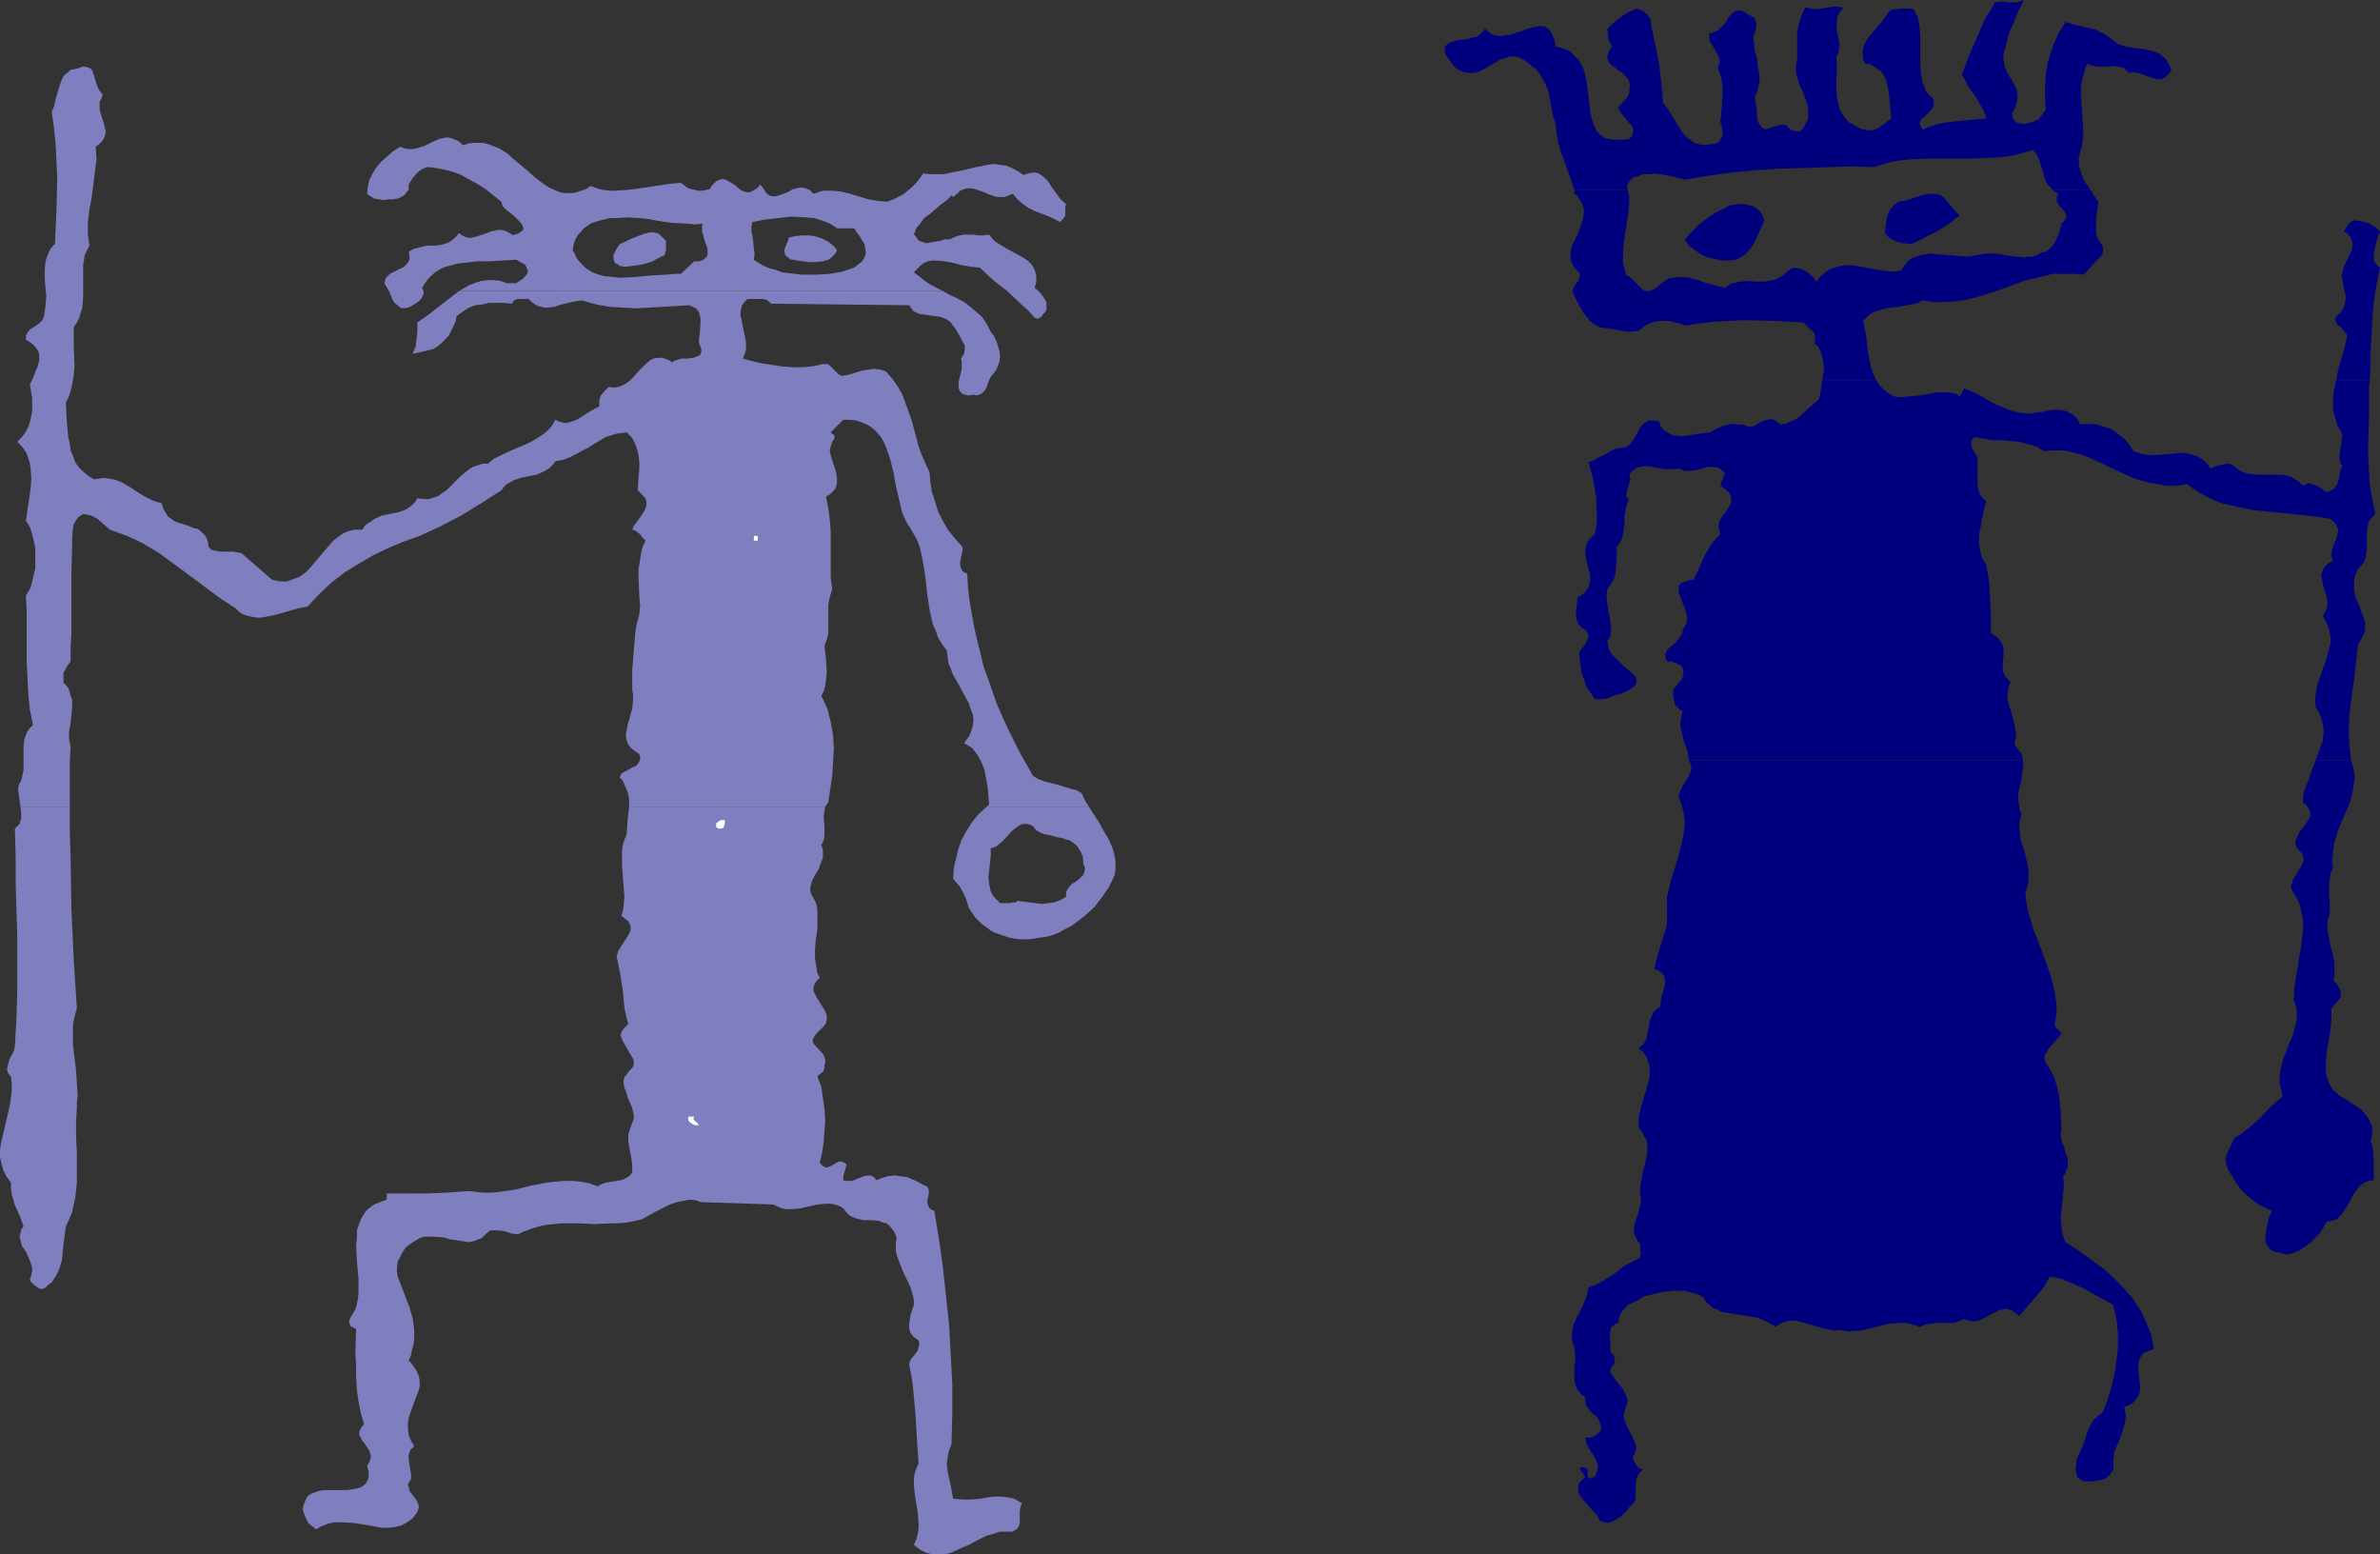 <?xml version="1.0" encoding="UTF-8" standalone="no"?>
<svg
   version="1.0"
   width="129.724mm"
   height="84.708mm"
   id="svg22"
   sodipodi:docname="Hunters 2.wmf"
   xmlns:inkscape="http://www.inkscape.org/namespaces/inkscape"
   xmlns:sodipodi="http://sodipodi.sourceforge.net/DTD/sodipodi-0.dtd"
   xmlns="http://www.w3.org/2000/svg"
   xmlns:svg="http://www.w3.org/2000/svg">
  <rect width="100%" height="100%" fill="#333333" stroke="none"/>
  <sodipodi:namedview
     id="namedview22"
     pagecolor="#ffffff"
     bordercolor="#000000"
     borderopacity="0.25"
     inkscape:showpageshadow="2"
     inkscape:pageopacity="0.0"
     inkscape:pagecheckerboard="0"
     inkscape:deskcolor="#d1d1d1"
     inkscape:document-units="mm" />
  <defs
     id="defs1">
    <pattern
       id="WMFhbasepattern"
       patternUnits="userSpaceOnUse"
       width="6"
       height="6"
       x="0"
       y="0" />
  </defs>
  <path
     style="fill:#7f7fbf;fill-opacity:1;fill-rule:evenodd;stroke:none"
     d="m 137.198,49.615 v 1.939 l -0.162,0.323 v 0.485 l -0.323,0.323 -0.485,0.162 -0.97,0.485 -0.808,0.485 -0.97,0.323 -1.131,0.323 -1.131,0.162 -1.131,0.162 -1.131,0.162 -1.293,-0.162 -0.323,-0.323 -0.485,-0.162 -0.323,-0.485 -0.162,-0.646 v -0.646 l 0.323,-0.646 0.323,-0.646 0.323,-0.485 0.323,-0.485 1.131,-0.485 1.293,-0.646 1.293,-0.485 1.293,-0.485 1.293,-0.323 h 0.646 l 0.646,0.162 0.485,0.162 0.485,0.485 0.485,0.485 z"
     id="path1" />
  <path
     style="fill:#7f7fbf;fill-opacity:1;fill-rule:evenodd;stroke:none"
     d="m 172.427,51.555 -0.323,0.646 -0.485,0.485 -0.485,0.485 -0.485,0.323 -0.646,0.162 -0.485,0.162 -1.293,0.162 h -1.454 l -1.293,-0.162 -1.293,-0.162 -0.646,-0.162 h -0.646 l -0.323,-0.323 -0.323,-0.162 -0.485,-0.485 -0.162,-0.646 v -0.485 l 0.485,-1.293 0.323,-0.646 v -0.485 l 1.293,-0.323 1.454,-0.162 h 1.454 l 1.293,0.162 1.454,0.485 1.293,0.646 0.97,0.808 0.485,0.485 z"
     id="path2" />
  <path
     style="fill:#7f7fbf;fill-opacity:1;fill-rule:evenodd;stroke:none"
     d="m 15.837,228.036 v -1.131 l 0.162,-1.131 -0.162,-2.586 -0.162,-2.747 -0.323,-2.586 -0.323,-2.747 v -2.586 -1.293 l 0.162,-1.131 0.323,-1.293 0.323,-1.131 -0.323,-5.01 -0.323,-5.01 -0.485,-10.505 -0.162,-10.505 -0.162,-5.333 v -5.172 H 4.202 l 0.162,1.293 v 1.131 l -0.162,0.485 -0.162,0.646 -0.485,0.485 -0.485,0.485 0.162,5.818 v 5.656 l 0.323,10.828 v 5.495 5.495 l -0.162,5.656 -0.323,5.818 -0.162,0.808 -0.323,0.808 -0.485,0.808 -0.323,0.808 -0.162,0.808 -0.162,0.808 0.162,0.646 0.323,0.485 0.323,0.323 0.162,1.455 v 1.293 l -0.162,1.455 -0.162,1.293 -0.646,2.909 -0.646,2.747 -0.646,2.747 L 0,236.925 v 1.455 l 0.323,1.293 0.323,1.293 0.646,1.293 0.97,1.293 v 1.131 l 0.162,1.293 0.323,1.131 0.323,1.131 0.97,2.101 0.808,2.263 -0.485,0.646 -0.162,0.808 -0.162,0.646 0.162,0.646 0.323,1.293 0.808,1.131 0.646,1.455 0.485,1.293 0.162,0.646 v 0.646 l -0.162,0.808 -0.323,0.808 0.162,0.485 0.323,0.323 0.485,0.485 0.485,0.323 0.485,0.323 0.485,0.162 0.485,-0.162 0.323,-0.162 0.646,-0.646 0.646,-0.485 0.97,-1.455 0.646,-1.455 0.485,-1.616 0.162,-1.778 0.162,-1.616 0.485,-3.555 0.646,-1.455 0.646,-1.455 0.323,-1.616 0.323,-1.455 0.323,-3.071 v -3.071 -3.232 l -0.162,-3.071 v -3.071 z"
     id="path3" />
  <path
     style="fill:#7f7fbf;fill-opacity:1;fill-rule:evenodd;stroke:none"
     d="m 210.565,309.65 -0.808,-0.485 -0.808,-0.485 -0.808,-0.162 -0.808,-0.162 -1.778,-0.162 -1.778,0.162 -1.778,0.323 -1.778,0.162 h -1.939 l -1.939,-0.162 -0.485,-2.747 -0.646,-2.909 -0.162,-1.455 0.162,-1.455 0.323,-1.455 0.485,-1.293 0.162,-6.141 v -6.141 l -0.323,-5.98 -0.323,-6.141 -0.646,-5.98 -0.646,-5.98 -0.808,-5.818 -0.97,-5.818 -0.485,-0.162 -0.485,-0.323 -0.162,-0.323 -0.162,-0.323 -0.162,-0.808 0.162,-0.808 0.162,-0.808 v -0.808 l -0.162,-0.323 -0.162,-0.323 -0.485,-0.162 -0.323,-0.162 -1.131,-0.646 -1.131,-0.485 -1.131,-0.485 -1.293,-0.162 -1.293,-0.162 -1.293,0.162 -1.131,0.323 -1.293,0.485 -0.323,-0.485 -0.485,-0.323 -0.485,-0.162 h -0.323 l -0.97,0.162 -0.808,0.323 -0.808,0.323 -0.808,0.323 h -0.97 -0.323 l -0.485,-0.162 v -0.808 l 0.485,-1.616 0.162,-0.808 -0.323,-0.323 -0.485,-0.162 -0.323,-0.162 h -0.323 l -0.646,0.323 -0.808,0.485 -0.646,0.323 -0.646,0.162 -0.323,-0.162 -0.323,-0.162 -0.323,-0.323 -0.323,-0.323 0.485,-2.101 0.323,-2.101 0.162,-2.263 0.162,-2.263 -0.162,-2.424 -0.323,-2.263 -0.323,-2.263 -0.808,-2.101 0.485,-0.485 0.646,-0.485 0.323,-0.646 v -0.323 -0.323 l 0.162,-0.646 v -0.646 l -0.162,-0.485 -0.323,-0.646 -1.939,-2.101 -0.162,-0.485 v -0.323 l 0.162,-0.323 0.162,-0.323 0.485,-0.646 0.323,-0.323 0.323,-0.323 0.808,-0.808 0.485,-0.646 0.162,-0.808 v -0.646 l -0.162,-0.646 -0.323,-0.646 -0.808,-1.293 -0.808,-1.293 -0.323,-0.646 -0.323,-0.646 v -0.646 l 0.162,-0.646 0.485,-0.808 0.646,-0.646 -0.485,-0.97 -0.162,-0.97 -0.162,-0.97 -0.162,-0.97 v -2.101 l 0.162,-1.939 0.323,-2.101 v -1.939 -1.939 l -0.162,-1.131 -0.323,-0.808 -0.485,-0.808 -0.323,-0.646 -0.162,-0.646 v -0.646 l 0.162,-0.646 0.162,-0.646 0.646,-1.293 0.808,-1.293 0.485,-1.455 0.323,-0.646 v -0.97 -0.808 l -0.323,-0.97 0.485,-0.97 0.162,-0.97 v -1.939 l -0.162,-2.101 0.162,-0.97 0.162,-0.97 h -40.4 l -0.323,2.909 -0.162,2.747 -0.485,1.131 -0.323,1.131 -0.162,1.131 v 1.131 2.101 l 0.323,4.202 0.162,1.939 -0.162,2.101 -0.162,0.97 -0.323,0.97 0.808,0.646 0.646,0.485 0.323,0.646 0.162,0.485 v 0.485 l -0.162,0.646 -0.646,1.131 -0.646,0.97 -0.808,1.293 -0.323,0.485 -0.162,0.646 -0.162,0.646 0.162,0.485 0.323,1.616 0.323,1.616 0.485,3.232 0.323,3.394 0.323,1.616 0.485,1.778 -0.646,0.646 -0.485,0.485 -0.323,0.646 -0.162,0.485 0.162,0.485 0.162,0.485 0.646,1.131 0.646,1.131 0.646,1.131 0.323,0.485 0.162,0.646 v 0.646 l -0.323,0.646 -0.646,0.646 -0.485,0.646 -0.485,0.646 -0.162,0.646 v 0.646 l 0.162,0.808 0.485,1.293 0.162,0.646 0.323,0.808 0.646,1.455 0.162,0.808 0.162,0.646 v 0.808 l -0.323,0.808 -0.485,1.293 -0.323,1.131 v 1.293 l 0.162,1.131 0.485,2.586 0.162,1.293 v 1.293 l -0.162,0.485 -0.485,0.485 -0.808,0.485 -0.808,0.323 -0.97,0.162 -2.101,0.323 -0.97,0.323 -0.808,0.485 -1.778,-0.646 -1.616,-0.323 -1.778,-0.162 h -1.778 l -1.778,0.162 -1.616,0.162 -3.394,0.646 -3.232,0.808 -3.232,0.485 -1.616,0.162 h -1.616 l -1.616,-0.162 -1.616,-0.162 -2.262,0.162 -2.101,0.162 -4.04,0.162 H 84.032 79.669 v 0 1.293 l -0.97,0.323 -0.808,0.323 -0.808,0.323 -0.646,0.485 -0.646,0.485 -0.485,0.485 -0.808,1.293 -0.485,1.131 -0.485,1.455 v 1.616 l -0.162,1.455 0.162,3.394 0.323,3.394 v 1.455 1.616 l -0.162,1.455 -0.323,1.455 -0.162,0.485 -0.808,1.293 -0.323,0.646 -0.162,0.485 0.162,0.646 0.162,0.323 0.162,0.162 0.485,0.162 0.485,0.323 -0.162,5.01 0.162,2.586 v 2.424 l 0.162,2.586 0.323,2.263 0.485,2.424 0.646,2.263 -0.485,0.646 -0.323,0.485 -0.162,0.485 v 0.646 l 0.323,0.485 0.162,0.485 0.646,0.808 0.646,0.97 0.323,0.485 0.162,0.646 0.162,0.485 -0.162,0.646 -0.162,0.485 -0.485,0.808 0.162,0.646 0.162,0.646 v 0.646 0.485 l -0.323,0.808 -0.485,0.646 -0.646,0.485 -0.97,0.323 -0.97,0.162 -0.97,0.162 h -2.424 -2.424 l -0.97,0.162 -0.97,0.323 -0.808,0.323 -0.646,0.485 -0.485,0.97 -0.323,0.808 -0.162,0.97 0.323,0.97 0.323,0.808 0.485,0.97 0.808,0.646 0.808,0.646 1.131,-0.646 1.293,-0.485 1.293,-0.323 h 1.454 l 2.747,0.162 2.909,0.485 2.747,0.485 h 1.454 l 1.293,-0.162 1.293,-0.323 1.131,-0.646 1.131,-0.808 0.485,-0.646 0.485,-0.646 0.162,-0.485 0.162,-0.485 -0.162,-0.808 -0.323,-0.646 -0.485,-0.646 -0.485,-0.646 -0.485,-0.646 -0.162,-0.808 -0.162,-0.323 0.162,-0.485 0.162,-0.323 0.323,-0.485 v -0.97 l -0.162,-0.97 -0.323,-2.101 v -0.97 l 0.162,-0.485 0.162,-0.485 0.323,-0.323 0.485,-0.485 -0.646,-1.131 -0.485,-1.131 -0.162,-1.293 v -1.131 l 0.162,-1.131 0.323,-0.97 0.808,-2.263 0.808,-2.101 0.323,-1.131 v -1.131 l -0.162,-0.97 -0.485,-1.131 -0.646,-0.97 -0.485,-0.646 -0.485,-0.485 0.485,-1.131 0.162,-0.97 0.323,-1.131 0.162,-1.131 v -2.101 l -0.323,-2.263 -0.646,-2.263 -0.808,-2.101 -0.808,-2.101 -0.808,-2.101 -0.162,-0.97 v -0.97 l 0.162,-1.131 0.485,-0.97 0.485,-0.97 0.646,-0.97 0.808,-0.646 0.97,-0.646 1.131,-0.646 0.97,-0.323 h 0.97 0.97 l 2.101,0.162 0.97,0.323 0.97,0.162 2.101,0.323 0.97,0.162 0.97,-0.162 0.808,-0.323 0.97,-0.323 0.808,-0.808 0.97,-0.808 h 1.454 l 1.454,0.162 1.454,0.485 1.293,0.162 1.454,-0.646 1.293,-0.485 1.616,-0.485 1.454,-0.323 1.616,-0.162 1.616,-0.162 h 3.394 l 3.394,0.162 3.394,-0.162 h 1.616 l 1.616,-0.162 1.616,-0.323 1.454,-0.323 2.909,-1.616 2.909,-1.455 1.454,-0.485 1.616,-0.323 0.808,-0.162 h 0.808 l 0.808,0.162 0.808,0.323 15.029,0.485 0.97,0.485 0.808,0.323 0.97,0.162 h 0.808 l 1.939,-0.162 3.555,-0.808 1.778,-0.162 h 0.808 l 0.97,0.162 0.97,0.323 0.808,0.485 0.646,0.808 0.646,0.646 0.646,0.323 0.808,0.323 1.454,0.323 h 1.616 l 1.616,0.162 0.646,0.323 0.808,0.162 0.646,0.485 0.485,0.646 0.485,0.646 0.485,1.131 -0.162,0.97 v 0.808 0.97 l 0.162,0.808 0.646,1.778 0.646,1.616 1.616,3.394 0.485,1.778 0.162,0.808 v 0.97 l -0.646,1.939 -0.162,0.97 -0.162,0.97 v 0.97 l 0.323,0.97 0.646,0.808 0.485,0.323 0.485,0.323 0.162,0.808 -0.162,0.646 -0.162,0.646 -0.485,0.646 -0.323,0.485 -0.485,0.485 -0.323,0.646 -0.162,0.646 0.485,2.424 0.323,2.424 0.485,5.333 0.323,5.333 0.162,2.424 0.162,2.424 -0.485,1.131 -0.323,0.97 -0.162,0.97 v 1.131 l 0.162,1.939 0.323,2.101 0.323,1.939 0.162,2.263 v 0.97 l -0.162,1.131 -0.323,1.131 -0.485,1.131 1.293,0.97 1.293,0.646 1.293,0.323 h 1.293 1.131 l 1.293,-0.323 1.131,-0.485 1.293,-0.646 1.293,-0.485 1.131,-0.646 2.586,-1.293 1.293,-0.323 1.293,-0.485 h 1.454 1.293 l 0.485,-0.323 0.323,-0.162 0.485,-0.646 0.162,-0.808 v -2.424 l 0.162,-0.808 z"
     id="path4" />
  <path
     style="fill:#7f7fbf;fill-opacity:1;fill-rule:evenodd;stroke:none"
     d="m 203.293,166.138 -1.778,1.616 -1.293,1.616 -1.131,1.778 -0.97,1.778 -0.646,1.778 -0.485,1.939 -0.485,2.101 -0.162,2.263 1.293,1.455 0.808,1.455 0.646,1.455 0.485,1.616 0.646,0.97 0.646,0.97 0.646,0.646 0.808,0.808 0.97,0.646 0.808,0.646 0.97,0.485 0.97,0.323 1.939,0.646 1.939,0.323 h 2.101 l 2.101,-0.323 1.293,-0.162 1.293,-0.323 1.293,-0.485 1.131,-0.646 1.293,-0.646 0.97,-0.646 2.101,-1.616 1.939,-1.778 1.616,-2.101 1.454,-2.101 1.131,-2.424 h -6.464 l -0.485,0.485 -1.131,0.97 -0.646,0.323 -0.485,0.485 -0.485,0.646 -0.323,0.646 v 0.97 l -1.131,0.646 -1.293,0.485 -1.293,0.162 -1.293,0.162 -2.586,-0.323 -1.293,-0.162 -1.131,-0.162 -0.323,0.323 h -0.485 l -0.97,0.162 h -0.808 -0.97 l -0.646,-0.646 -0.485,-0.485 -0.485,-0.646 -0.323,-0.646 -0.323,-1.455 -0.162,-1.455 0.162,-1.455 0.162,-1.455 0.162,-1.616 v -1.455 l 0.646,-0.162 0.646,-0.323 0.97,-0.808 0.97,-0.97 0.97,-1.131 0.97,-0.808 0.485,-0.323 0.485,-0.323 0.646,-0.162 h 0.646 l 0.646,0.162 0.646,0.323 0.646,0.808 0.808,0.485 0.808,0.323 0.97,0.162 1.778,0.485 0.97,0.162 0.808,0.323 0.808,0.162 0.646,0.485 0.646,0.485 0.485,0.646 0.485,0.808 0.323,0.808 0.162,0.808 v 0.808 l 0.323,0.646 v 0.646 l -0.162,0.485 -0.162,0.485 h 6.464 l 0.162,-0.97 v -0.97 -0.97 l -0.162,-0.97 -0.485,-1.778 -0.808,-1.778 -0.97,-1.616 -0.97,-1.778 -2.101,-3.232 z"
     id="path5" />
  <path
     style="fill:#7f7fbf;fill-opacity:1;fill-rule:evenodd;stroke:none"
     d="m 21.17,19.555 -0.323,-0.485 -0.323,-0.323 -0.485,-0.97 -0.646,-2.101 -0.323,-0.97 -0.162,-0.323 -0.323,-0.323 -0.485,-0.162 -0.485,-0.162 h -0.646 l -0.808,0.323 -0.808,0.162 -0.808,0.162 -0.485,0.485 -0.485,0.323 -0.485,0.485 -0.323,0.646 -0.485,1.293 -0.808,2.747 -0.323,1.455 -0.485,1.293 0.485,3.394 0.323,3.394 0.162,3.394 0.162,3.232 -0.162,6.788 -0.323,6.949 -0.808,0.808 -0.485,0.97 -0.323,0.808 -0.323,0.97 -0.162,1.778 v 1.778 l 0.323,3.717 -0.162,1.939 -0.162,1.131 -0.162,0.97 -0.323,0.808 -0.646,0.646 -0.646,0.485 -1.293,0.808 -0.485,0.646 -0.323,0.646 v 0.323 0.485 l 0.808,0.485 0.646,0.485 0.485,0.485 0.323,0.485 0.323,0.485 0.162,0.646 v 1.131 l -0.323,1.293 -0.485,1.131 -0.485,1.293 -0.646,1.293 0.485,2.747 v 1.455 1.455 l -0.323,1.455 -0.323,1.293 -0.646,1.293 -0.808,1.131 h 9.534 l -0.323,-3.555 -0.162,-3.555 0.485,-0.97 0.323,-0.808 0.485,-1.939 0.323,-1.939 0.162,-1.939 -0.162,-4.202 v -3.717 l 0.646,-0.97 0.485,-0.97 0.323,-1.131 0.323,-0.97 0.162,-2.263 V 58.989 56.726 54.625 l 0.162,-0.97 0.162,-1.131 0.485,-0.97 0.485,-0.97 -0.162,-1.131 -0.162,-1.131 V 45.736 l 0.323,-2.586 0.485,-2.586 0.646,-5.172 0.323,-2.586 -0.162,-2.586 0.808,-0.646 0.646,-0.646 0.323,-0.646 0.162,-0.485 0.162,-0.646 -0.162,-0.646 -0.323,-1.293 -0.485,-1.455 -0.323,-1.293 v -0.646 -0.808 l 0.323,-0.646 z"
     id="path6" />
  <path
     style="fill:#7f7fbf;fill-opacity:1;fill-rule:evenodd;stroke:none"
     d="m 204.101,68.362 -0.808,-1.616 -0.97,-1.455 -1.293,-1.131 -1.131,-0.97 -1.293,-0.97 -1.454,-0.808 -1.454,-0.646 -1.454,-0.808 v 0 H 94.536 v 0 l -2.101,1.616 -4.363,3.394 -2.101,1.455 v 1.939 l -0.162,1.455 -0.162,1.455 -0.323,0.808 -0.323,0.808 4.202,-0.97 0.808,-0.485 0.808,-0.646 0.808,-0.808 0.808,-0.808 0.485,-0.97 0.485,-0.97 0.485,-1.131 0.162,-0.97 1.293,-0.97 1.293,-0.808 1.293,-0.485 1.454,-0.162 1.293,-0.323 h 3.07 l 1.778,0.162 0.162,-0.485 0.485,-0.323 0.485,-0.162 h 0.485 0.97 0.485 0.323 l 0.646,0.646 0.646,0.485 0.646,0.323 0.646,0.162 0.646,0.162 h 0.646 l 1.454,-0.162 1.454,-0.485 1.293,-0.323 1.454,-0.323 1.454,-0.162 2.909,0.808 2.747,0.485 2.747,0.162 2.747,0.162 2.747,-0.162 2.747,-0.162 5.494,-0.323 0.646,0.323 0.646,0.323 0.323,0.323 0.323,0.485 0.162,0.646 0.162,0.485 v 1.131 l -0.162,2.263 -0.162,0.97 v 0.808 l 0.323,0.808 0.162,0.485 v 0.646 l -0.162,0.323 -0.162,0.323 -0.485,0.162 -0.808,0.323 -1.293,0.162 h -0.646 -0.485 l -1.131,0.323 -0.485,0.162 -0.323,0.323 -0.646,-0.485 -0.485,-0.162 -0.97,-0.323 h -0.808 l -0.97,0.162 -0.646,0.323 -0.808,0.646 -1.293,1.293 -1.293,1.455 -0.808,0.808 -0.646,0.485 -0.808,0.485 -0.808,0.323 -0.97,0.162 -1.131,-0.162 -0.808,0.808 -0.808,0.97 -0.162,0.485 -0.162,0.485 v 0.646 0.646 l -0.97,0.485 -1.131,0.646 -2.262,1.455 -1.131,0.485 -1.131,0.323 h -0.646 l -0.485,-0.162 -0.646,-0.162 -0.646,-0.323 -0.646,1.131 -0.808,0.97 -0.97,0.808 -0.97,0.646 h 13.736 l 2.101,-0.646 0.97,-0.162 1.293,-0.162 0.97,0.97 h 41.854 V 89.857 l -0.162,-0.323 -0.323,-0.162 -0.323,-0.323 2.586,-2.586 h 1.454 l 1.293,0.162 0.97,0.323 1.131,0.485 0.808,0.485 0.808,0.646 0.646,0.646 0.646,0.808 h 7.272 l -0.485,-1.778 -0.485,-1.778 -0.646,-1.778 -0.646,-1.778 -0.646,-1.778 -0.97,-1.616 -1.131,-1.616 -1.293,-1.455 -1.131,-0.323 -1.293,-0.162 -0.97,0.162 -1.293,0.162 -2.101,0.646 -1.131,0.323 -1.131,0.162 -0.646,-0.323 -0.485,-0.485 -0.97,-0.97 -0.323,-0.323 -0.485,-0.323 h -0.808 -0.323 l -0.485,0.162 -1.616,0.323 -1.939,0.162 h -2.101 l -2.101,-0.162 -2.101,-0.323 -2.101,-0.323 -2.101,-0.485 -1.778,-0.485 0.323,-0.808 0.323,-0.97 v -0.646 -0.97 l -0.323,-1.616 -0.646,-3.232 -0.162,-0.646 v -0.808 l 0.162,-0.646 0.162,-0.646 0.485,-0.646 0.646,-0.646 h 0.646 0.646 1.293 0.646 l 0.646,0.162 0.485,0.323 0.485,0.485 28.442,0.323 0.97,1.293 1.131,0.485 1.131,0.162 1.131,0.162 1.131,0.162 0.97,0.162 0.97,0.323 0.808,0.485 0.485,0.485 0.323,0.485 0.485,0.646 0.485,0.808 0.97,1.778 0.485,0.808 v 0.97 l -0.162,0.808 -0.323,0.485 -0.323,0.485 0.162,0.485 v 0.485 1.131 l -0.323,1.455 -0.323,1.293 v 0.485 0.646 l 0.162,0.485 0.162,0.323 0.485,0.485 0.485,0.162 0.808,0.162 0.97,-0.162 0.646,0.162 0.485,-0.162 0.485,-0.162 0.162,-0.162 0.646,-0.646 0.323,-0.646 0.323,-0.97 0.323,-0.808 0.485,-0.646 0.646,-0.808 0.485,-0.97 0.323,-0.97 0.162,-1.131 -0.162,-1.131 -0.323,-1.131 -0.323,-0.97 -0.485,-0.97 z"
     id="path7" />
  <path
     style="fill:#7f7fbf;fill-opacity:1;fill-rule:evenodd;stroke:none"
     d="m 80.154,59.958 -0.485,-0.808 -0.485,-0.808 0.162,-0.646 0.162,-0.485 0.323,-0.323 0.485,-0.485 0.97,-0.485 0.97,-0.485 0.97,-0.485 0.323,-0.323 0.323,-0.323 0.323,-0.485 0.162,-0.485 v -0.646 l -0.162,-0.808 0.485,-0.323 0.646,-0.323 1.293,-0.323 1.454,-0.323 h 1.616 l 1.293,-0.162 1.454,-0.485 0.485,-0.323 0.646,-0.485 0.485,-0.485 0.485,-0.646 0.646,0.485 0.646,0.323 0.646,0.162 h 0.646 l 1.293,-0.323 1.454,-0.485 1.293,-0.485 1.454,-0.323 h 0.646 l 0.808,0.162 0.646,0.323 0.808,0.485 0.162,0.162 0.323,-0.162 0.646,-0.162 0.485,-0.323 0.646,-0.485 V 46.868 l -0.162,-0.485 -0.485,-0.646 -0.646,-0.646 -0.646,-0.646 -1.616,-1.293 -0.646,-0.646 -0.323,-0.97 -1.616,-1.293 -1.616,-1.293 L 98.253,37.817 96.475,36.848 94.697,35.878 92.758,35.232 90.657,34.747 88.557,34.424 h -0.646 l -0.808,0.323 -0.485,0.323 -0.646,0.485 -0.97,1.131 -0.808,1.293 v 0.485 0.323 0.323 l -0.323,0.323 -0.485,0.646 -0.646,0.485 -0.808,0.323 -0.97,0.162 H 79.992 l -0.97,0.162 -0.97,-0.162 -0.97,-0.162 -0.808,-0.485 -0.646,-0.485 0.162,-1.616 0.323,-1.293 0.646,-1.293 0.808,-1.293 0.97,-1.131 1.293,-1.131 1.131,-0.97 1.454,-0.97 0.808,0.323 0.97,0.162 h 0.808 l 0.808,-0.162 1.616,-0.485 1.616,-0.808 1.454,-0.646 0.808,-0.162 0.808,-0.162 0.808,0.162 0.808,0.323 0.808,0.323 0.808,0.808 1.131,-0.323 0.97,-0.162 h 0.97 0.97 l 0.808,0.162 0.97,0.323 1.616,0.646 1.616,0.97 1.454,1.293 2.909,2.424 1.454,1.293 1.454,1.131 1.454,0.97 1.454,0.646 0.808,0.323 0.808,0.162 h 0.808 0.97 l 0.808,-0.162 0.97,-0.323 0.97,-0.323 0.97,-0.646 1.293,0.485 1.293,0.323 1.293,0.162 h 1.293 l 2.424,-0.162 2.586,-0.323 v 6.141 l -2.586,-0.162 -2.424,0.162 h -1.293 l -1.293,0.323 -1.293,0.323 -1.293,0.485 -1.454,0.97 -0.485,0.646 -0.646,0.646 -0.485,0.808 -0.323,0.808 -0.162,0.646 -0.162,0.97 0.485,0.808 0.323,0.808 0.97,1.131 0.97,0.97 1.293,0.808 1.293,0.485 1.293,0.323 1.616,0.162 1.454,0.162 3.232,-0.162 3.394,-0.323 3.07,-0.162 1.616,-0.162 h 1.293 l 2.747,-2.586 h 0.97 l 0.646,-0.162 0.485,-0.323 0.485,-0.485 0.162,-0.323 v -0.485 -0.646 l -0.162,-0.646 -0.485,-1.293 -0.323,-1.293 -0.162,-0.485 v -0.646 -0.485 l 0.162,-0.485 -1.616,0.162 -1.616,-0.162 -3.232,-0.162 -3.232,-0.485 -1.616,-0.323 -1.616,-0.162 v -6.141 l 4.202,-0.646 2.262,-0.323 1.939,-0.162 0.646,0.485 0.646,0.485 0.808,0.323 0.808,0.162 0.646,0.162 h 0.808 l 0.808,-0.162 0.808,-0.162 0.323,-0.646 0.323,-0.323 0.646,-0.646 0.646,-0.323 0.646,-0.162 0.646,0.162 0.646,0.323 1.293,0.808 1.131,0.97 0.646,0.323 0.646,0.162 h 0.646 l 0.646,-0.323 0.808,-0.485 0.323,-0.323 0.323,-0.485 0.646,0.808 0.485,0.808 0.485,0.485 0.646,0.323 h 0.485 0.646 l 0.97,-0.323 1.293,-0.485 1.131,-0.646 1.293,-0.323 h 0.485 l 0.808,0.162 v 5.98 l -2.909,-0.162 -2.909,0.323 -2.747,0.323 -2.424,0.485 -0.162,0.97 v 0.97 l 0.162,0.808 0.162,0.808 0.162,1.939 0.162,0.97 -0.162,1.293 0.97,0.646 1.131,0.646 1.131,0.485 1.293,0.323 1.293,0.485 1.293,0.162 2.747,0.323 h 2.909 l 2.909,-0.162 2.586,-0.485 2.424,-0.808 1.616,-1.293 0.323,-0.485 0.162,-0.323 0.323,-0.97 -0.162,-0.808 -0.162,-0.97 -0.485,-0.808 -0.485,-0.808 -0.646,-0.808 -0.485,-0.808 h -3.555 l -0.646,-0.485 -0.808,-0.485 -1.616,-0.646 -1.616,-0.485 -1.778,-0.162 v -5.98 l 0.808,0.323 0.808,0.808 0.97,-0.323 0.97,-0.323 h 0.97 0.808 l 1.939,0.162 1.939,0.485 3.717,1.131 1.939,0.323 1.939,0.162 1.293,-0.485 0.97,-0.485 0.97,-0.485 0.97,-0.808 0.808,-0.646 0.808,-0.808 0.808,-0.97 0.808,-1.131 1.454,0.162 h 1.454 1.293 l 1.454,-0.323 2.586,-0.485 2.586,-0.646 2.424,-0.485 1.293,-0.162 1.131,0.162 1.293,0.162 1.293,0.485 1.131,0.646 1.293,0.808 0.97,-0.323 0.808,-0.162 h 0.646 l 0.646,0.162 0.485,0.323 0.485,0.323 0.97,0.97 0.808,1.293 0.97,1.293 0.808,1.131 1.131,0.97 -0.162,0.646 v 0.485 0.97 0.323 l -0.323,0.485 -0.323,0.323 -0.485,0.485 -1.131,-0.646 -1.454,-0.646 -1.293,-0.485 -1.293,-0.485 -1.293,-0.646 -1.131,-0.808 -1.131,-0.97 -0.97,-1.131 -0.808,0.323 -0.808,0.323 h -0.808 -0.808 l -1.616,-0.485 -0.646,-0.323 -0.808,-0.323 -1.454,-0.485 -0.808,-0.162 h -0.808 l -0.646,0.162 -0.808,0.323 -0.646,0.646 -0.808,0.646 -0.323,-0.323 -0.97,0.97 -1.293,0.97 -2.262,1.939 -1.131,0.808 -0.808,1.131 -0.808,0.97 -0.485,1.293 0.485,0.485 0.323,0.485 0.323,0.323 0.485,0.162 0.97,0.323 0.808,-0.162 0.97,-0.162 0.97,-0.162 0.97,-0.323 h 1.131 l 0.97,-0.485 0.97,-0.323 0.97,-0.162 h 0.97 0.97 l 1.131,0.162 h 0.97 l 1.131,-0.162 0.646,0.808 0.646,0.646 1.778,1.131 1.778,0.97 1.778,0.97 0.808,0.485 0.646,0.485 0.646,0.646 0.485,0.808 0.323,0.808 0.162,0.808 v 1.131 l -0.323,1.293 0.808,0.646 0.808,0.97 0.646,0.97 0.162,0.485 v 0.646 0.646 l -0.162,0.485 -0.485,0.485 -0.485,0.646 -0.323,0.162 -0.162,0.162 h -0.323 l -0.485,-0.162 -1.293,-1.455 -1.454,-1.293 -2.909,-2.747 -2.909,-2.263 -2.747,-2.586 -1.778,-0.162 -1.939,-0.323 -1.778,-0.485 -1.778,-0.323 -1.778,-0.162 h -0.808 l -0.808,0.162 -0.808,0.323 -0.646,0.485 -0.646,0.646 -0.808,0.808 1.454,1.131 1.454,1.131 3.07,1.616 v 0 H 94.536 v 0 l 1.131,-0.646 1.131,-0.646 1.293,-0.485 1.131,-0.323 1.293,-0.162 h 1.293 l 1.293,0.162 1.293,0.485 h 0.808 0.485 0.646 l 0.485,-0.323 0.97,-0.646 0.808,-0.97 0.162,-0.485 -0.162,-0.485 -0.162,-0.485 -0.323,-0.485 -0.97,-0.485 -0.808,-0.485 -2.586,0.162 -2.747,0.162 h -2.747 l -2.586,0.323 -1.454,0.162 -1.131,0.323 -1.293,0.323 -1.131,0.485 -0.97,0.646 -1.131,0.97 -0.808,0.97 -0.808,1.293 0.323,0.646 v 0.485 l -0.162,0.485 -0.162,0.323 -0.323,0.485 -0.808,0.646 -0.808,0.485 -0.485,0.323 -0.485,0.162 -0.97,0.162 -0.646,-0.162 -0.485,-0.485 -0.646,-0.485 -0.485,-0.808 z"
     id="path8" />
  <path
     style="fill:#7f7fbf;fill-opacity:1;fill-rule:evenodd;stroke:none"
     d="m 100.515,95.513 h -1.131 l -0.97,0.323 -0.97,0.323 -0.808,0.485 -1.778,1.455 -1.454,1.455 -1.454,1.455 -0.808,0.485 -0.808,0.646 -0.97,0.323 -0.97,0.323 h -1.131 l -1.293,-0.162 -0.485,0.808 -0.646,0.646 -0.646,0.485 -0.808,0.485 -1.454,0.485 -3.232,0.646 -1.454,0.646 -0.646,0.485 -0.808,0.485 -0.646,0.485 -0.485,0.808 h -0.808 -0.808 l -1.293,0.323 -1.131,0.485 -1.131,0.808 -0.97,0.808 -0.97,1.131 -0.97,1.131 -0.97,1.131 -1.778,2.101 -0.97,0.97 -1.131,0.808 -1.293,0.485 -1.293,0.485 h -0.646 -0.808 l -0.808,-0.162 -0.808,-0.162 -6.302,-5.495 v 0 l -0.808,-0.162 -0.97,-0.162 h -0.808 -0.97 -0.97 l -0.808,-0.162 -0.808,-0.162 -0.646,-0.646 -0.162,-1.131 -0.323,-0.808 -0.485,-0.646 -0.646,-0.646 -0.646,-0.485 -0.808,-0.162 -1.616,-0.646 -1.616,-0.485 -0.808,-0.323 -0.646,-0.485 -0.646,-0.485 -0.485,-0.808 -0.485,-0.808 -0.323,-1.131 -0.808,-0.162 -0.97,-0.323 -1.616,-0.808 -1.616,-0.97 -1.454,-0.97 -1.616,-0.97 -0.808,-0.323 -0.97,-0.323 -0.97,-0.162 -0.97,-0.162 -1.131,0.162 -0.97,0.162 -1.293,-0.808 -0.97,-0.808 -0.97,-0.97 -0.646,-0.97 -0.485,-1.293 -0.485,-1.131 -0.162,-1.293 -0.323,-1.455 H 4.525 l -0.97,0.97 0.808,0.808 0.646,0.808 0.485,0.808 0.323,0.97 0.323,0.97 0.162,1.131 0.162,2.101 -0.162,2.101 -0.323,2.263 -0.323,2.101 -0.323,2.263 0.485,0.646 0.485,0.97 0.485,1.778 0.485,2.101 v 2.101 2.101 l -0.485,2.101 -0.485,1.939 -0.485,0.808 -0.485,0.808 0.162,3.232 v 3.232 6.949 l 0.162,3.394 0.162,3.394 0.323,3.232 0.646,3.232 -0.646,0.646 -0.485,0.646 -0.323,0.808 -0.323,0.808 -0.162,1.616 v 1.616 1.616 1.616 l -0.323,1.455 -0.162,0.646 -0.485,0.808 -0.162,0.97 0.162,1.131 0.162,1.131 0.162,1.293 H 14.382 v -6.303 -3.071 l 0.162,-2.909 -0.162,-0.808 -0.162,-0.808 v -1.616 l 0.323,-1.616 0.323,-3.394 v -1.616 l -0.323,-0.646 -0.162,-0.808 -0.323,-0.808 -0.485,-0.646 -0.485,-0.485 v -0.808 -0.485 -0.808 l 0.323,-0.485 0.323,-0.646 0.808,-1.131 v -2.747 l 0.162,-2.909 v -12.283 l 0.162,-5.98 v -1.778 l 0.162,-1.778 0.162,-0.808 0.485,-0.808 0.485,-0.646 0.485,-0.323 0.485,-0.323 0.808,0.162 0.808,0.162 0.646,0.323 0.646,0.323 1.293,1.131 1.293,1.131 1.778,0.646 1.778,0.646 1.778,0.808 1.616,0.808 3.232,1.939 3.07,2.263 3.07,2.263 3.07,2.263 3.232,2.424 3.232,2.101 0.808,0.808 0.808,0.485 0.97,0.323 0.808,0.162 0.97,0.162 h 0.97 l 1.939,-0.323 1.939,-0.485 3.878,-1.131 1.778,-0.323 2.424,-2.586 2.586,-2.424 2.747,-2.101 2.909,-1.778 3.07,-1.778 3.07,-1.455 3.07,-1.293 3.232,-1.131 2.101,-0.97 2.101,-0.97 4.363,-2.263 4.202,-2.586 4.04,-2.586 0.485,-0.646 0.646,-0.646 0.646,-0.323 0.808,-0.485 1.454,-0.485 1.616,-0.323 1.616,-0.323 1.454,-0.646 0.646,-0.323 0.646,-0.485 0.646,-0.646 0.485,-0.646 1.616,-0.323 1.293,-0.485 1.293,-0.646 1.131,-0.646 1.293,-0.646 1.293,-0.808 2.424,-1.455 h -13.736 l -1.293,0.808 -1.293,0.646 -2.747,1.131 -2.747,1.293 -1.293,0.646 z"
     id="path9" />
  <path
     style="fill:#7f7fbf;fill-opacity:1;fill-rule:evenodd;stroke:none"
     d="m 169.841,133.007 0.485,-1.293 0.323,-1.293 v -1.455 -3.071 -1.455 l 0.323,-1.616 0.485,-1.455 -0.323,-2.424 v -2.424 -2.263 -2.263 -2.424 l -0.162,-2.263 -0.323,-2.586 -0.485,-2.424 0.808,-0.485 0.646,-0.646 0.485,-0.485 0.162,-0.646 0.162,-0.646 v -0.808 l -0.162,-1.293 -0.485,-1.455 -0.485,-1.455 -0.323,-1.293 v -0.646 l 0.162,-0.485 0.162,-0.485 0.162,-0.485 0.323,-0.485 0.162,-0.485 h -41.854 l 0.646,1.131 0.485,1.293 0.323,1.293 0.162,1.455 v 1.455 l -0.162,1.616 -0.162,2.747 1.293,1.293 0.323,0.485 0.162,0.485 v 0.485 0.485 l -0.323,0.808 -0.485,0.808 -1.131,1.616 -0.646,0.808 -0.323,0.808 0.485,0.162 0.323,0.162 0.808,0.646 0.485,0.646 0.646,0.646 -0.485,0.97 -0.323,0.97 -0.323,1.939 -0.323,1.939 v 1.939 l 0.162,3.879 0.162,1.778 -0.162,1.778 -0.485,1.778 -0.323,1.778 -0.162,1.939 -0.162,1.939 -0.323,4.04 v 4.04 l 0.162,0.97 v 0.97 l -0.162,1.939 -0.485,1.778 -0.485,1.616 -0.162,0.97 -0.162,0.808 v 0.646 l 0.162,0.808 0.323,0.808 0.485,0.646 0.808,0.646 0.97,0.646 0.162,0.646 v 0.485 l -0.162,0.323 -0.162,0.323 -0.485,0.646 -0.808,0.323 -0.808,0.485 -0.646,0.323 -0.808,0.485 -0.162,0.485 -0.162,0.323 0.646,0.646 0.323,0.808 0.646,1.455 0.323,1.455 v 1.616 h 40.4 l 0.646,-0.97 0.808,-5.495 0.162,-2.747 0.162,-2.747 -0.162,-2.747 -0.485,-2.747 -0.323,-1.293 -0.323,-1.293 -0.646,-1.455 -0.646,-1.293 0.485,-0.97 0.323,-1.131 0.162,-1.293 0.162,-1.455 -0.162,-2.747 -0.162,-1.455 z"
     id="path10" />
  <path
     style="fill:#7f7fbf;fill-opacity:1;fill-rule:evenodd;stroke:none"
     d="m 224.301,166.138 -0.808,-1.293 -0.646,-1.455 -1.131,-0.646 -1.293,-0.323 -2.586,-0.808 -2.586,-0.646 -1.293,-0.485 -1.131,-0.646 -2.747,-4.848 -2.424,-4.848 -2.262,-5.01 -1.778,-5.172 -0.97,-2.586 -0.646,-2.747 -0.646,-2.586 -0.646,-2.747 -0.485,-2.747 -0.485,-2.747 -0.323,-2.747 -0.162,-2.909 -0.485,-0.162 -0.485,-0.323 -0.162,-0.323 -0.162,-0.323 -0.162,-0.646 v -0.646 l 0.162,-0.808 0.162,-0.808 0.162,-0.646 v -0.808 l -1.454,-1.616 -1.454,-1.778 -1.131,-1.939 -0.97,-1.939 -0.646,-2.101 -0.646,-1.939 -0.323,-2.101 -0.162,-1.939 -0.808,-1.778 -0.808,-1.778 -0.646,-1.778 -0.485,-1.939 h -7.272 l 0.646,1.131 0.485,1.131 0.808,2.424 0.646,2.586 0.485,2.747 0.646,2.747 0.646,2.747 0.485,1.131 0.646,1.293 0.646,0.97 0.646,1.131 0.808,1.455 0.485,1.455 0.323,1.455 0.323,1.616 0.485,3.232 0.323,3.071 0.485,3.232 0.323,1.455 0.323,1.455 0.646,1.455 0.485,1.455 0.808,1.293 0.97,1.293 0.162,1.293 0.162,1.293 0.485,1.131 0.485,1.293 1.293,2.263 1.293,2.424 0.646,1.131 0.323,1.131 0.485,1.131 0.162,1.293 -0.162,1.131 -0.323,1.131 -0.485,1.131 -0.97,1.293 0.808,0.485 0.808,0.485 0.646,0.808 0.485,0.646 0.808,1.455 0.646,1.616 0.323,1.778 0.323,1.778 0.162,1.778 0.162,1.778 -0.485,0.485 z"
     id="path11" />
  <path
     style="fill:#ffffff;fill-opacity:1;fill-rule:evenodd;stroke:none"
     d="m 156.105,111.351 h -0.808 v -0.97 h 0.808 z"
     id="path12" />
  <path
     style="fill:#ffffff;fill-opacity:1;fill-rule:evenodd;stroke:none"
     d="m 149.318,168.886 v 0.646 l -0.162,0.646 -0.162,0.323 -0.323,0.162 h -0.323 -0.323 l -0.485,-0.323 v -0.485 -0.323 l 0.323,-0.162 0.323,-0.323 0.485,-0.162 h 0.323 z"
     id="path13" />
  <path
     style="fill:#ffffff;fill-opacity:1;fill-rule:evenodd;stroke:none"
     d="m 143.016,229.975 -0.162,0.323 v 0.162 l 0.323,0.485 0.485,0.323 0.323,0.485 h -0.485 -0.323 l -0.646,-0.323 -0.646,-0.485 -0.162,-0.646 0.162,-0.323 h 0.323 z"
     id="path14" />
  <path
     style="fill:#00007f;fill-opacity:1;fill-rule:evenodd;stroke:none"
     d="m 403.676,44.444 -1.131,0.808 -0.97,0.808 -2.586,1.616 -2.586,1.293 -2.586,1.293 -1.616,-0.162 -1.454,-0.323 -0.646,-0.323 -0.646,-0.323 -0.646,-0.485 -0.485,-0.646 0.162,-1.939 0.162,-0.808 0.162,-0.808 0.323,-0.808 0.485,-0.808 0.646,-0.646 0.808,-0.646 1.131,-0.162 1.131,-0.323 1.293,-0.485 1.293,-0.323 1.131,-0.323 h 1.131 l 1.293,0.162 0.646,0.323 0.485,0.485 z"
     id="path15" />
  <path
     style="fill:#00007f;fill-opacity:1;fill-rule:evenodd;stroke:none"
     d="m 363.438,45.413 -0.97,2.263 -1.131,2.424 -0.646,0.97 -0.808,0.97 -0.97,0.808 -0.646,0.323 -0.646,0.323 -1.454,0.162 h -1.454 l -1.454,-0.323 -1.454,-0.323 -1.454,-0.646 -1.131,-0.808 -1.293,-0.97 -0.808,-1.293 1.293,-1.455 1.454,-1.455 1.778,-1.455 1.778,-1.131 1.939,-0.97 0.808,-0.485 0.97,-0.162 1.131,-0.162 h 0.97 l 0.97,0.162 0.97,0.323 0.808,0.485 0.646,0.646 0.485,0.808 z"
     id="path16" />
  <path
     style="fill:#00007f;fill-opacity:1;fill-rule:evenodd;stroke:none"
     d="m 443.591,277.813 v -0.808 l -0.162,-0.646 -0.162,-0.808 -0.162,-0.808 -0.646,-1.616 -0.646,-1.455 -0.646,-1.455 -0.97,-1.455 -0.808,-1.293 -1.131,-1.293 -2.262,-2.424 -2.424,-2.263 -2.586,-1.939 -2.747,-1.939 -2.747,-1.778 -0.323,-0.808 -0.323,-0.808 -0.162,-1.616 -0.162,-1.778 0.162,-1.616 0.323,-3.394 0.162,-1.778 -0.162,-1.778 0.485,-0.646 0.162,-0.646 0.323,-0.485 v -0.646 -1.293 l -0.485,-1.131 -0.323,-1.293 -0.485,-1.131 -0.162,-1.293 v -0.485 l 0.162,-0.646 -0.162,-3.394 -0.162,-1.778 -0.162,-1.778 -0.485,-1.939 -0.485,-1.616 -0.808,-1.616 -0.485,-0.808 -0.485,-0.646 -0.162,-0.485 -0.162,-0.485 0.162,-0.808 0.485,-0.808 0.485,-0.646 0.646,-0.808 0.646,-0.646 0.646,-0.808 0.485,-0.646 -1.454,-1.616 0.323,-1.778 0.162,-1.778 -0.162,-1.616 -0.323,-1.778 -0.323,-1.616 -0.485,-1.778 -1.131,-3.232 -1.293,-3.394 -1.293,-3.394 -0.485,-1.778 -0.485,-1.616 -0.323,-1.778 -0.162,-1.939 0.485,-1.293 0.162,-1.455 v -1.293 l -0.162,-1.455 -0.646,-2.747 -0.808,-2.586 -0.162,-1.455 -0.162,-1.293 0.162,-1.293 0.323,-1.293 -0.323,-0.808 -0.162,-0.646 -0.162,-1.455 v -1.455 l 0.323,-1.293 0.323,-1.293 0.162,-1.455 0.162,-1.293 v -1.293 h -68.842 l 0.323,0.646 0.162,0.646 v 0.485 l -0.162,0.646 -0.485,1.131 -0.646,0.97 -0.646,1.131 -0.485,0.97 -0.162,0.485 v 0.485 l 0.162,0.485 0.323,0.646 0.485,1.778 0.323,1.939 -0.162,1.939 -0.323,1.939 -0.485,1.939 -0.485,1.939 -1.293,4.04 -0.485,1.939 -0.485,1.939 v 1.939 1.939 1.616 l -0.323,1.455 -0.808,2.586 -0.808,2.586 -0.323,1.293 -0.323,1.455 0.808,0.323 0.485,0.323 0.485,0.485 0.323,0.485 v 0.485 l 0.162,0.485 -0.162,0.97 -0.323,1.131 -0.323,1.131 -0.162,0.97 v 0.485 0.485 l -0.646,0.323 -0.485,0.485 -0.323,0.323 -0.323,0.646 -0.485,1.131 -0.162,1.293 -0.323,1.293 -0.162,1.131 -0.323,0.646 -0.323,0.485 -0.485,0.323 -0.485,0.485 0.97,0.808 0.646,0.97 0.323,0.97 0.323,0.97 v 1.131 0.97 l -0.485,1.939 -0.323,1.131 -0.323,0.97 -0.646,2.263 -0.485,2.101 v 1.131 0.97 l 0.646,0.808 0.485,0.97 0.485,0.808 0.162,0.808 v 0.808 0.97 l -0.323,1.616 -0.162,0.97 -0.323,0.808 -0.323,1.778 -0.323,1.778 v 0.97 0.97 l 0.162,0.646 v 0.646 l -0.323,1.293 -0.323,1.293 -0.485,1.293 -0.323,1.131 v 1.293 l 0.162,0.646 0.323,0.485 0.323,0.646 0.485,0.485 v 1.455 l 0.162,0.485 -0.162,0.323 v 0.485 l -0.323,0.323 -0.323,0.162 -1.293,0.646 -1.293,0.646 -2.262,1.778 -2.586,1.616 -1.293,0.646 -1.293,0.485 -0.162,0.808 -0.162,0.808 -0.646,1.616 -0.646,1.455 -0.808,1.455 -0.646,1.455 -0.323,1.616 v 0.646 0.808 l 0.162,0.808 0.323,0.808 0.162,1.293 v 1.455 l -0.162,1.293 v 1.455 1.293 l 0.323,1.293 0.323,0.646 0.485,0.646 0.485,0.485 0.646,0.485 v 0.646 0.485 l 0.162,0.485 0.323,0.485 0.485,0.646 0.646,0.646 0.808,0.646 0.485,0.808 0.162,0.485 0.162,0.323 v 0.646 0.485 l -0.646,0.646 -0.646,0.485 -0.808,0.323 h -1.131 l 0.162,0.97 0.485,1.131 0.646,0.97 0.485,0.808 0.485,0.97 0.323,0.97 v 0.485 l -0.162,0.646 -0.162,0.485 -0.323,0.646 -0.485,0.162 -0.323,0.162 h -0.323 l -0.162,-0.162 -0.162,-0.323 v -1.131 l -0.162,-0.485 h -0.162 l -0.485,-0.162 h -0.323 l -0.646,0.162 1.293,1.778 -0.646,0.646 -0.485,0.485 -0.323,0.646 v 0.646 0.485 l 0.162,0.646 0.808,1.131 0.97,1.131 0.97,1.131 0.97,0.97 0.323,0.646 0.162,0.485 0.808,0.323 0.97,0.162 0.97,-0.323 0.808,-0.485 0.808,-0.485 0.646,-0.646 0.646,-0.646 0.485,-0.646 0.485,-0.485 0.323,-0.323 0.485,-0.97 v -1.131 -1.939 l 0.162,-0.97 0.162,-0.485 0.323,-0.485 0.323,-0.485 0.646,-0.485 -0.97,-0.323 -0.485,-0.646 -0.485,-0.808 -0.323,-0.808 0.485,-0.646 0.162,-0.646 0.162,-0.646 -0.162,-0.646 -0.485,-1.293 -1.293,-2.424 -0.485,-1.293 -0.162,-0.646 v -0.646 l 0.162,-0.646 0.323,-0.808 0.162,-0.646 0.162,-0.808 -0.162,-0.485 -0.323,-0.808 -0.646,-1.131 -0.97,-1.131 -0.808,-1.131 -0.323,-0.485 -0.323,-0.485 v -0.485 l 0.162,-0.485 0.323,-0.485 0.485,-0.485 -0.162,-0.646 v -0.646 l -0.323,-0.485 -0.485,-0.485 v -0.808 -0.97 l -0.162,-1.778 0.162,-0.808 0.162,-0.808 0.323,-0.162 0.323,-0.323 0.323,-0.162 0.485,-0.162 0.162,-0.97 0.323,-0.97 0.646,-0.808 0.808,-0.97 1.778,-0.808 1.778,-0.97 1.939,-0.485 2.101,-0.485 1.939,-0.162 h 2.101 l 1.939,0.485 0.97,0.323 0.97,0.485 0.646,0.97 0.646,0.646 0.808,0.646 0.808,0.323 0.97,0.485 0.97,0.162 1.939,0.323 2.101,0.323 2.101,0.323 0.97,0.323 0.97,0.485 0.97,0.485 0.97,0.646 0.808,-0.485 0.808,-0.485 0.808,-0.162 0.808,-0.162 h 0.808 l 0.808,0.162 1.778,0.485 1.616,0.485 1.616,0.485 1.616,0.323 0.808,0.162 0.808,-0.162 1.131,0.162 1.131,0.162 0.97,-0.162 h 1.131 l 2.101,-0.485 1.939,-0.485 1.939,-0.485 2.101,-0.162 h 1.131 l 0.97,0.162 1.131,0.323 1.131,0.323 0.97,-0.485 1.293,-0.162 0.97,-0.162 h 2.424 1.131 l 1.131,-0.323 1.131,-0.485 0.808,0.323 0.646,0.162 h 0.808 l 0.808,-0.162 1.293,-0.646 1.454,-0.808 1.293,-0.646 0.646,-0.162 0.808,-0.162 0.646,0.162 0.646,0.162 0.646,0.485 0.808,0.646 3.394,-3.879 1.616,-1.939 1.293,-2.263 1.939,0.323 1.616,0.646 1.616,0.646 1.778,0.808 6.141,3.394 0.646,2.909 0.323,2.909 v 2.909 l -0.323,2.909 -0.485,2.909 -0.646,2.747 -0.808,2.586 -0.97,2.424 -0.646,0.323 -0.485,0.485 -0.808,0.808 -0.646,1.131 -0.485,1.131 -0.323,1.131 -0.485,1.293 -0.485,1.131 -0.485,1.131 -0.323,0.646 -0.162,0.808 -0.162,1.616 0.162,0.646 0.162,0.808 0.485,0.485 0.323,0.162 0.485,0.323 h 1.778 l 0.97,-0.162 0.808,-0.162 0.808,-0.162 0.646,-0.485 0.646,-0.646 0.485,-0.808 v -0.808 -0.97 l 0.162,-1.778 0.646,-1.455 0.646,-1.616 0.485,-1.455 0.485,-1.616 0.162,-1.616 -0.162,-0.808 -0.162,-0.808 1.293,-0.485 0.808,-0.646 0.485,-0.646 0.485,-0.808 0.162,-0.808 v -0.808 l -0.162,-1.939 -0.162,-1.778 v -0.808 l 0.162,-0.808 0.323,-0.808 0.485,-0.646 0.97,-0.485 0.646,-0.162 z"
     id="path17" />
  <path
     style="fill:#00007f;fill-opacity:1;fill-rule:evenodd;stroke:none"
     d="m 488.355,234.985 0.323,-1.131 v -0.97 -0.97 l -0.323,-0.646 -0.323,-0.808 -0.485,-0.646 -1.131,-1.293 -1.454,-0.97 -1.454,-0.97 -1.616,-0.97 -1.293,-1.131 -0.485,-0.808 -0.485,-0.97 -0.323,-0.97 -0.162,-0.97 v -1.131 -0.97 l 0.162,-2.101 0.808,-4.364 0.162,-2.263 v -2.263 l 1.939,-2.263 v -0.97 l -0.323,-0.97 -0.485,-0.808 -0.808,-0.808 0.323,-0.808 v -0.97 -1.778 l -0.323,-1.616 -0.485,-1.778 -0.323,-1.778 -0.323,-1.616 v -1.616 l 0.162,-0.808 0.323,-0.808 v -1.293 -1.293 l -0.162,-1.293 v -2.263 l 0.162,-0.97 0.162,-1.293 0.485,-0.97 -0.162,-1.616 0.162,-1.616 0.162,-1.455 0.323,-1.293 0.646,-2.101 0.808,-1.939 1.616,-3.717 0.485,-1.939 0.323,-2.101 0.162,-0.97 -0.162,-0.97 -0.162,-1.131 -0.323,-0.97 v -0.323 l -0.162,-0.162 h -7.272 l -0.808,2.101 -0.808,2.263 -0.808,2.101 -0.162,1.131 v 1.131 l 0.646,0.485 0.323,0.485 0.323,0.485 0.162,0.646 v 0.323 0.485 l -0.485,0.808 -0.646,0.97 -0.646,0.808 -0.646,0.97 -0.485,1.131 -0.162,0.323 v 0.485 l 0.162,0.485 0.162,0.485 0.646,0.646 0.485,0.485 0.162,0.485 0.162,0.646 -0.162,0.485 -0.162,0.485 -0.646,1.131 -0.646,1.131 -0.646,0.97 -0.162,0.646 -0.162,0.485 v 0.646 l 0.162,0.485 0.808,1.293 0.646,1.293 0.323,1.293 0.323,1.293 0.162,1.455 v 1.293 l -0.323,2.909 -0.485,2.909 -0.485,3.071 -0.485,2.909 -0.162,2.909 0.485,1.131 0.162,1.293 v 1.131 l -0.162,1.131 -0.323,1.131 -0.323,1.293 -0.97,2.263 -0.97,2.586 -0.323,1.131 -0.323,1.293 -0.162,1.293 v 1.293 l 0.323,1.455 0.323,1.293 -1.131,0.97 -1.293,1.131 -2.262,2.424 -2.586,2.263 -1.293,0.97 -1.454,0.97 -0.646,1.455 -0.808,1.616 -0.162,0.646 -0.162,0.808 0.162,0.808 0.323,0.97 0.808,1.293 0.808,1.455 0.97,1.293 1.131,1.131 1.293,1.131 1.293,0.97 1.293,0.646 1.454,0.646 -0.646,1.616 -0.323,1.616 -0.323,1.616 v 1.616 l 0.323,0.646 0.323,0.485 0.485,0.485 0.646,0.323 1.454,0.323 1.293,0.323 1.131,-0.323 1.293,-0.485 1.131,-0.808 1.131,-0.808 0.97,-0.97 0.97,-0.97 0.808,-1.293 0.646,-1.131 0.97,-0.162 0.97,-0.323 0.646,-0.485 0.485,-0.485 0.97,-1.455 1.616,-2.909 0.97,-1.293 0.485,-0.485 0.808,-0.485 0.808,-0.323 0.97,-0.162 v -2.101 -2.101 l -0.162,-2.101 -0.162,-0.97 z"
     id="path18" />
  <path
     style="fill:#00007f;fill-opacity:1;fill-rule:evenodd;stroke:none"
     d="m 436.32,9.05 -1.293,-0.97 -1.293,-0.97 -1.293,-0.646 -1.131,-0.485 -1.454,-0.323 -1.454,-0.323 -1.293,-0.323 -1.616,-0.485 -1.293,2.101 -0.97,2.101 -0.808,2.263 -0.646,2.101 -0.323,2.263 -0.162,2.424 v 2.424 l 0.162,2.424 -0.485,0.646 -0.485,0.646 -0.485,0.646 -0.808,0.323 -0.646,0.323 -0.808,0.162 -0.808,0.162 -0.97,-0.162 -0.485,-0.162 -0.323,-0.162 -0.485,-0.646 -0.162,-0.808 v -0.323 l 0.162,-0.162 0.485,-0.97 0.323,-0.97 0.162,-0.808 v -0.808 l -0.162,-0.97 -0.323,-0.808 -0.808,-1.455 -0.97,-1.616 -0.323,-0.808 -0.162,-0.808 -0.162,-0.808 v -0.97 l 0.162,-0.808 0.323,-0.97 0.646,-2.586 0.97,-2.263 0.97,-2.424 L 416.928,0 l -0.808,0.323 -0.646,0.162 h -1.454 l -1.616,-0.162 -1.454,0.162 -0.97,1.778 -1.131,1.778 -1.616,3.717 -1.616,3.717 -1.454,3.879 0.646,1.131 0.646,1.293 0.808,1.131 0.808,1.131 0.646,1.131 0.646,1.131 0.485,0.97 0.323,1.131 -1.778,0.162 -1.778,0.162 -3.232,0.323 -1.454,0.162 -1.616,0.323 -1.616,0.485 -1.616,0.646 -0.323,-0.485 -0.162,-0.323 -0.162,-0.485 0.162,-0.323 0.323,-0.646 0.646,-0.485 0.646,-0.646 0.646,-0.646 0.485,-0.808 v -0.485 -0.485 l -0.162,-0.485 -0.162,-0.323 -0.646,-0.485 -0.485,-0.646 -0.323,-0.323 v -0.485 l -0.485,-0.97 -0.162,-1.131 -0.323,-2.101 V 11.798 9.697 7.596 l -0.162,-2.101 -0.162,-0.97 -0.162,-0.97 -0.485,-0.808 -0.485,-0.97 h -1.293 -1.293 l -1.131,0.162 h -0.646 l -0.485,0.323 -0.97,1.293 -0.97,1.293 -1.131,1.293 -1.131,1.293 -0.808,1.293 -0.323,0.646 -0.162,0.808 -0.162,0.646 0.162,0.646 v 0.808 l 0.485,0.808 0.97,0.162 0.808,0.485 0.808,0.485 0.646,0.485 0.485,0.646 0.323,0.646 0.323,0.808 0.162,0.808 0.323,1.616 0.162,1.778 0.162,1.778 0.162,1.616 -1.293,0.97 -1.293,0.97 -0.646,0.323 -0.808,0.162 h -0.808 l -0.97,-0.162 -1.131,-0.485 -1.131,-0.646 -0.808,-0.485 -0.646,-0.808 -0.646,-0.808 -0.485,-0.97 -0.162,-0.97 -0.323,-0.97 -0.162,-2.263 v -2.101 l 0.162,-2.263 -0.162,-2.101 0.323,-0.646 0.162,-0.646 0.162,-1.293 -0.162,-1.293 -0.323,-1.293 -0.162,-1.293 0.162,-1.293 V 3.555 l 0.323,-0.646 0.323,-0.646 0.646,-0.485 -0.485,-0.323 h -0.323 l -0.97,-0.162 -0.97,0.162 -0.97,0.162 -0.97,0.162 -1.131,0.162 -0.97,-0.162 -0.97,-0.323 -0.646,1.131 -0.485,1.293 -0.323,1.293 -0.323,1.455 V 9.374 12.121 l -0.162,0.97 -0.162,0.97 0.162,0.97 0.162,0.97 0.646,1.939 0.485,0.808 0.323,0.97 0.646,1.778 0.162,0.97 v 0.97 0.97 l -0.485,0.97 -0.485,0.97 -0.808,0.808 -0.97,-0.162 -0.646,-0.162 -0.646,-0.485 -0.485,-0.646 h -1.131 l -1.131,0.323 -0.97,0.323 -0.97,0.323 -0.485,-0.162 -0.323,-0.323 -0.485,-0.646 -0.485,-0.808 v -0.97 l -0.162,-1.939 -0.162,-0.97 -0.162,-0.97 0.485,-0.808 0.162,-0.808 0.323,-1.455 v -1.455 l -0.323,-1.616 -0.162,-1.616 -0.485,-1.616 -0.162,-1.616 -0.162,-1.616 0.323,-0.485 0.162,-0.646 0.162,-0.646 V 4.848 l -0.162,-0.646 -0.162,-0.485 -0.485,-0.323 -0.808,-0.323 -0.646,-0.485 -0.646,-0.323 -0.646,-0.162 -0.646,0.162 -0.323,0.162 -0.485,0.323 -0.808,0.97 -0.646,1.131 -0.97,0.97 -0.485,0.485 -0.485,0.162 -0.646,0.323 H 352.126 V 7.273 7.757 l 0.162,0.808 0.97,1.616 0.485,0.808 0.323,0.808 0.162,0.485 v 0.646 l -0.162,0.485 -0.162,0.646 0.485,1.293 0.323,1.293 0.162,1.455 v 1.293 l -0.162,2.747 -0.323,2.909 0.323,1.131 0.162,1.131 v 0.646 l -0.323,0.485 -0.323,0.646 -0.808,0.485 -1.293,0.162 -0.97,0.162 -0.97,-0.162 -0.808,-0.162 -0.808,-0.485 -0.646,-0.485 -0.646,-0.485 -0.646,-0.808 -0.97,-1.455 -0.97,-1.616 -0.97,-1.616 -1.131,-1.455 -0.162,-2.101 -0.162,-1.939 -0.485,-4.04 -0.808,-3.879 -0.808,-3.879 V 4.687 l -0.162,-0.646 -0.323,-0.485 -0.323,-0.485 -0.485,-0.485 -0.485,-0.323 -1.131,-0.485 -1.616,0.646 -1.616,0.97 -1.454,1.131 -1.454,1.455 0.162,0.97 v 0.97 l 0.323,0.808 0.485,0.808 -0.485,0.808 -0.323,0.646 -0.162,0.808 v 0.485 l 0.323,0.485 0.323,0.485 1.131,0.808 0.485,0.485 0.646,0.323 0.97,0.97 0.485,0.485 0.162,0.646 0.162,0.808 -0.162,0.808 v 0.485 l -0.162,0.485 -0.646,0.97 -0.808,0.808 -0.646,0.808 0.323,0.808 0.646,0.808 0.646,0.808 0.646,0.808 0.646,0.646 0.162,0.808 v 0.485 l -0.162,0.323 -0.162,0.485 -0.485,0.485 -1.293,0.162 h -0.97 -0.97 l -0.97,-0.162 -0.808,-0.162 -0.485,-0.323 -0.646,-0.485 -0.485,-0.485 -0.646,-1.293 -0.485,-1.455 -0.323,-1.616 -0.162,-1.778 -0.485,-3.717 -0.323,-1.778 -0.485,-1.616 -0.485,-0.808 -0.323,-0.646 -0.646,-0.646 -0.646,-0.646 -0.646,-0.646 -0.808,-0.323 -0.97,-0.323 -1.131,-0.323 -0.162,-0.97 -0.162,-0.646 -0.323,-0.646 -0.162,-0.485 -0.323,-0.485 -0.323,-0.323 -0.646,-0.485 -0.97,-0.162 -0.808,0.162 -0.97,0.162 -1.131,0.323 -1.131,0.485 -1.131,0.323 -0.97,0.323 -1.293,0.162 -0.97,0.162 -1.131,-0.162 -0.97,-0.485 -0.485,-0.485 -0.485,-0.323 -0.485,0.485 -0.323,0.485 -0.97,0.646 -0.97,0.162 -0.808,0.323 -2.101,0.162 -0.97,0.323 -1.131,0.485 -0.485,0.646 v 0.646 0.485 l 0.323,0.646 0.808,1.131 0.323,0.485 0.323,0.485 0.485,0.485 0.646,0.323 0.97,0.485 0.97,0.162 h 0.97 l 0.97,-0.162 0.97,-0.485 1.778,-0.97 1.778,-1.131 0.97,-0.323 0.97,-0.323 h 0.97 l 0.97,0.162 0.97,0.485 0.485,0.323 0.646,0.485 0.808,0.646 0.646,0.485 0.646,0.808 0.485,0.808 0.808,1.455 0.646,1.616 0.323,1.616 0.323,1.778 0.323,1.616 0.485,1.455 0.162,1.778 0.323,1.939 0.485,1.778 0.646,1.778 1.131,3.232 0.646,1.778 0.485,1.455 h 10.989 v -0.162 l -0.162,-0.485 0.162,-0.485 0.162,-0.323 0.323,-0.485 0.646,-0.646 0.808,-0.162 1.131,-0.485 h 1.293 l 1.293,-0.162 1.131,0.162 2.586,0.485 2.424,0.646 4.686,-0.808 4.848,-0.646 4.848,-0.485 5.01,-0.323 5.01,-0.162 5.01,-0.162 4.848,-0.162 4.686,0.162 1.939,-0.646 1.778,-0.485 2.101,-0.323 1.939,-0.162 4.04,-0.162 h 4.202 4.363 l 4.202,-0.162 2.101,-0.162 2.101,-0.323 1.939,-0.485 1.939,-0.646 0.808,0.808 0.485,0.97 0.646,2.101 0.323,0.808 0.162,0.97 0.485,1.131 0.646,0.808 0.646,0.646 h 7.757 l -1.131,-1.616 -0.485,-0.97 -0.323,-0.97 -0.485,-1.455 v -0.808 -0.808 l 0.323,-1.293 0.323,-1.131 0.162,-1.293 0.162,-1.293 -0.162,-2.424 -0.162,-2.424 -0.162,-2.424 v -2.424 l 0.162,-1.131 0.323,-1.131 0.323,-1.293 0.485,-1.131 0.646,0.323 0.485,0.162 1.131,0.162 h 1.131 1.131 l 0.97,-0.162 1.131,0.162 0.485,0.162 0.485,0.162 0.485,0.485 0.485,0.485 0.646,-0.162 h 0.485 l 1.293,0.323 2.262,0.808 1.131,0.323 h 0.485 0.485 l 0.485,-0.323 0.485,-0.323 0.485,-0.485 0.485,-0.808 -0.323,-0.808 -0.485,-0.808 -0.323,-0.646 -0.646,-0.485 -0.485,-0.485 -0.808,-0.323 -1.454,-0.485 -1.616,-0.323 -1.778,-0.162 -1.616,-0.323 z"
     id="path19" />
  <path
     style="fill:#00007f;fill-opacity:1;fill-rule:evenodd;stroke:none"
     d="m 433.088,50.585 -0.646,-0.97 -0.485,-0.97 -0.162,-1.131 v -1.131 -1.131 l 0.162,-1.293 0.323,-2.424 -0.808,-1.131 -0.808,-1.293 h -7.757 l 0.485,0.485 0.646,0.323 -0.323,0.485 v 0.485 0.323 0.323 l 0.485,0.808 0.646,0.646 0.485,0.646 0.162,0.323 0.162,0.323 v 0.485 l -0.162,0.323 -0.323,0.485 -0.485,0.485 -0.485,1.939 -0.485,0.97 -0.323,0.808 -0.485,0.808 -0.646,0.646 -0.808,0.646 -0.97,0.162 -0.808,0.485 -0.97,0.323 h -0.808 l -0.808,0.162 -1.616,-0.162 -1.616,-0.162 -1.616,-0.323 -1.616,-0.162 h -1.616 l -0.808,0.162 -0.808,0.162 -0.97,0.162 -0.97,0.162 -2.262,-0.162 -2.101,-0.162 -2.262,-0.162 -0.97,-0.162 -1.131,0.162 -0.97,0.162 -0.97,0.323 -0.97,0.323 -0.808,0.646 -0.646,0.808 -0.808,1.131 -1.131,0.162 h -1.131 l -2.262,-0.323 -4.525,-0.808 -1.131,-0.162 h -1.131 l -1.131,0.162 -1.131,0.323 -0.97,0.323 -0.97,0.646 -0.97,0.808 -0.808,1.131 -0.485,-0.646 -0.808,-0.808 -0.646,-0.485 -0.808,-0.485 -0.97,-0.323 -0.808,-0.162 -0.97,0.323 -0.323,0.323 -0.485,0.323 -0.646,0.646 -0.808,0.485 -0.646,0.323 -0.808,0.162 -1.616,0.323 h -1.616 l -1.616,-0.162 -1.778,0.162 -0.808,0.162 -0.808,0.162 -0.808,0.485 -0.646,0.485 -1.939,-0.485 -1.778,-0.485 -1.778,-0.646 -1.778,-0.485 -1.778,-0.162 h -0.808 l -0.808,0.162 -0.97,0.162 -0.808,0.485 -0.808,0.646 -0.97,0.808 -0.485,0.323 -0.485,0.162 -0.485,0.162 h -0.485 l -0.808,-0.323 -0.646,-0.646 -0.646,-0.646 -0.646,-0.646 -0.646,-0.646 -0.808,-0.485 -0.323,-1.131 -0.323,-1.131 v -1.131 -1.131 l 0.162,-2.101 0.646,-4.202 0.323,-2.101 0.162,-2.263 v -0.97 l -0.323,-1.293 h -10.989 v 0.485 0.323 l 0.646,0.485 0.323,0.485 0.646,1.131 0.323,0.97 v 1.131 l -0.162,0.97 -0.323,1.131 -0.808,2.101 -0.97,1.939 -0.323,0.97 -0.162,0.97 v 0.97 l 0.323,0.97 0.485,0.97 0.485,0.485 0.485,0.485 0.162,0.646 -0.162,0.646 -0.162,0.485 -0.646,0.808 -0.485,0.97 v 0.646 l 0.97,1.939 1.131,2.101 0.646,0.808 0.808,0.97 0.808,0.646 1.131,0.646 1.131,0.162 1.293,0.162 2.424,0.485 1.293,0.162 1.131,-0.162 h 0.646 l 0.97,-0.646 0.485,-0.485 0.97,-0.485 0.97,-0.323 1.131,-0.162 h 0.97 1.131 l 1.131,0.323 0.97,0.162 0.97,0.485 3.07,-0.485 3.07,-0.323 3.07,-0.162 3.07,-0.162 6.141,0.162 5.979,0.323 0.97,0.97 0.485,0.485 0.485,0.323 0.323,0.485 0.162,0.646 V 69.978 l -0.162,0.646 0.808,0.808 0.485,0.97 0.323,0.97 0.162,0.97 0.162,0.97 v 1.131 l -0.323,1.939 h 11.15 l -0.646,-1.455 -0.485,-1.455 -0.323,-1.455 -0.323,-1.616 -0.323,-3.232 -0.646,-3.071 0.646,-0.646 0.485,-0.485 0.646,-0.485 0.808,-0.323 1.454,-0.485 1.616,-0.323 1.778,-0.162 1.616,-0.323 1.778,-0.323 1.454,-0.646 2.262,0.323 h 2.262 l 2.262,-0.162 2.101,-0.323 2.101,-0.485 2.101,-0.646 3.878,-1.293 3.878,-1.455 1.939,-0.485 2.101,-0.485 1.939,-0.485 h 2.101 1.939 l 2.262,0.162 0.646,-0.646 1.454,-1.616 0.646,-0.646 0.646,-0.646 0.485,-0.646 0.162,-0.808 v -0.485 z"
     id="path20" />
  <path
     style="fill:#00007f;fill-opacity:1;fill-rule:evenodd;stroke:none"
     d="m 490.294,47.676 -0.646,-0.646 -0.646,-0.485 -1.293,-0.646 -1.454,-0.323 -0.808,-0.162 h -0.646 l -0.485,0.323 -0.646,0.646 -0.323,0.485 -0.485,0.808 0.808,0.485 0.485,0.646 0.323,0.646 0.162,0.646 v 0.646 l -0.162,0.646 -0.485,1.131 -1.131,2.424 -0.323,1.131 -0.162,0.646 0.162,0.646 0.323,2.101 0.323,1.131 v 0.97 l -0.162,1.131 -0.323,0.808 -0.485,0.808 -0.485,0.485 -0.485,0.323 -0.162,0.646 0.162,0.646 0.323,0.485 0.485,0.323 0.485,0.485 0.323,0.485 0.485,0.485 0.162,0.646 -0.485,2.101 -0.646,2.263 -0.646,2.263 -0.485,2.424 h 6.949 l 0.162,-3.232 v -2.909 l 0.323,-5.495 0.162,-2.747 0.323,-2.909 0.485,-2.909 0.646,-3.071 -0.485,-0.323 -0.646,-0.808 -0.162,-0.485 v -0.97 l 0.162,-0.97 0.485,-2.101 0.323,-0.97 z"
     id="path21" />
  <path
     style="fill:#00007f;fill-opacity:1;fill-rule:evenodd;stroke:none"
     d="m 489.324,105.856 -0.323,-1.616 -0.323,-1.616 -0.485,-2.747 -0.162,-2.909 -0.162,-2.909 v -2.909 l 0.162,-5.656 v -2.909 -2.909 l 0.162,-1.293 h -6.949 l -0.485,2.263 -0.162,2.424 v 1.131 l 0.323,1.293 0.323,1.131 0.323,1.131 0.323,0.485 0.323,0.485 0.323,0.97 -0.162,1.131 -0.162,1.131 -0.162,0.97 -0.162,1.131 0.162,0.97 0.162,0.485 0.323,0.485 -0.323,0.646 -0.162,0.808 -0.323,1.616 -0.323,0.808 -0.485,0.646 -0.646,0.485 -0.485,0.162 -0.485,0.162 -0.646,-0.323 -0.485,-0.485 -1.293,-0.646 -0.485,-0.162 -0.808,-0.162 -0.485,0.162 -0.646,0.323 -0.808,-0.808 -0.808,-0.485 -0.808,-0.485 -0.97,-0.323 -0.97,-0.162 h -0.97 -3.717 l -1.939,-0.162 -0.808,-0.162 -0.808,-0.323 -0.808,-0.485 -0.808,-0.646 -0.485,-0.323 -0.646,-0.162 h -0.646 l -0.646,0.162 -1.293,0.323 -1.131,0.485 -0.808,-1.131 -0.97,-0.808 -0.808,-0.485 -0.97,-0.323 -0.97,-0.323 -0.97,-0.162 -1.939,0.162 -2.101,0.162 -2.101,0.162 h -0.97 l -1.131,-0.162 -1.131,-0.323 -0.97,-0.323 -0.97,-1.455 -0.97,-1.131 -1.293,-0.97 -1.293,-0.97 -1.454,-0.485 -1.616,-0.485 -1.616,-0.162 -1.778,0.162 -0.485,-0.97 -0.646,-0.646 -0.485,-0.485 -0.646,-0.323 -0.646,-0.323 -0.646,-0.162 -1.454,-0.162 -1.454,0.162 -1.454,0.323 -1.454,0.162 -0.808,0.162 h -0.646 l -1.778,-0.162 -1.778,-0.485 -1.616,-0.646 -1.616,-0.646 -3.07,-1.778 -1.616,-0.808 -1.616,-0.646 -0.97,1.616 -0.646,-0.485 -0.808,-0.162 -0.808,-0.162 h -0.808 -1.616 l -1.778,0.323 -1.778,0.323 -1.778,0.162 -1.778,0.162 h -0.97 l -0.808,-0.162 -1.131,-0.646 -0.97,-0.808 -0.808,-0.808 -0.646,-0.97 h -11.15 l -0.323,2.101 -0.323,1.778 -1.939,1.616 -1.778,1.616 -0.97,0.808 -1.131,0.485 -1.131,0.485 -1.131,0.162 -0.485,-0.485 -0.485,-0.323 -0.323,-0.162 -0.485,-0.162 -0.97,0.162 -0.808,0.323 -0.485,0.162 -0.485,0.323 -0.808,0.485 -0.808,0.162 h -0.323 l -0.323,-0.162 -0.97,-0.323 h -0.97 l -0.97,-0.162 -0.97,0.162 -0.97,0.323 -0.97,0.323 -0.808,0.323 -0.808,0.646 -1.454,0.162 -1.454,0.162 -1.616,0.323 -1.454,0.162 -1.454,-0.162 -0.646,-0.162 -0.646,-0.323 -0.485,-0.323 -0.646,-0.485 -0.485,-0.646 -0.323,-0.97 -0.97,-0.162 h -0.646 -0.646 l -0.485,0.323 -0.485,0.323 -0.323,0.323 -0.646,0.97 -0.485,0.97 -0.646,1.131 -0.808,0.97 -0.485,0.323 -0.808,0.323 h -0.808 l -0.808,0.162 -0.97,0.485 -0.808,0.485 -1.939,0.97 -0.808,0.485 -0.97,0.323 0.485,1.778 0.485,1.778 0.323,1.939 0.323,1.939 v 1.939 l 0.162,1.939 -0.162,1.778 -0.323,1.778 -0.808,0.646 -0.646,0.808 -0.323,0.808 -0.162,0.97 v 0.808 l 0.162,0.97 0.808,3.394 v 0.97 l -0.162,0.808 -0.162,0.808 -0.485,0.646 -0.808,0.808 -0.97,0.485 -0.162,2.101 -0.162,0.808 v 0.97 l 0.162,0.808 0.323,0.808 0.646,0.808 0.808,0.485 0.485,0.646 0.162,0.646 -0.162,0.646 -0.323,0.646 -0.646,0.97 -0.808,0.97 0.162,1.455 0.162,1.293 0.162,1.455 0.485,1.293 0.323,1.131 0.646,1.131 0.646,0.97 0.646,0.97 h 0.646 0.646 l 1.293,-0.162 1.131,-0.485 1.131,-0.323 0.97,-0.323 0.646,-0.323 0.646,-0.323 0.485,-0.323 0.323,-0.162 0.323,-0.323 0.323,-0.646 v -0.485 l -0.162,-0.646 -0.485,-0.646 -0.646,-0.485 -1.454,-1.293 -1.454,-1.455 -0.808,-0.808 -0.485,-0.808 -0.323,-0.97 -0.162,-0.97 0.323,-0.485 0.323,-0.646 0.162,-1.293 -0.162,-1.293 -0.162,-1.293 -0.323,-1.293 -0.162,-1.455 -0.162,-1.455 0.162,-1.455 0.646,-0.97 0.646,-0.97 0.323,-1.131 0.162,-1.131 0.162,-2.424 v -0.97 -1.131 l 0.485,-0.646 0.323,-0.485 0.485,-1.293 0.162,-1.293 0.162,-1.293 v -1.293 l 0.162,-1.131 0.323,-1.293 0.485,-1.293 -0.162,0.162 -0.162,-0.162 -0.323,-0.323 0.162,-1.131 0.323,-0.97 0.323,-1.131 v -0.646 l -0.162,-0.646 0.485,-0.646 0.646,-0.485 0.485,-0.323 0.646,-0.162 1.131,-0.162 1.293,0.162 2.747,0.485 h 1.293 0.646 l 0.646,-0.162 0.646,0.162 0.646,0.323 h 1.293 l 1.293,-0.162 2.424,-0.646 h 1.131 l 0.646,0.162 0.485,0.162 0.646,0.485 0.485,0.485 -0.97,2.586 0.485,0.323 0.485,0.323 0.808,0.808 0.323,0.485 0.162,0.646 v 0.808 l -0.485,0.97 -0.485,0.808 -0.646,0.808 -0.646,0.97 -0.323,0.97 v 0.485 0.485 l 0.162,0.485 0.162,0.646 -0.97,0.97 -0.808,0.97 -0.646,1.131 -0.808,1.293 -1.131,2.586 -1.131,2.424 h -0.646 l -0.646,0.162 -0.485,0.162 -0.323,0.162 -0.646,0.323 -0.323,0.485 v 0.485 0.646 l 0.162,0.646 0.323,0.808 0.646,1.616 0.485,1.616 0.162,0.97 -0.162,0.808 -0.323,0.646 -0.485,0.808 v 0.485 l -0.162,0.485 -0.646,0.808 -0.646,0.808 -0.808,0.646 -0.808,0.646 -0.323,0.646 -0.162,0.485 v 0.485 l 0.162,0.485 0.162,0.485 h 0.97 l 0.808,0.323 0.808,0.323 0.646,0.646 0.162,0.808 v 0.646 l -0.162,0.485 -0.323,0.646 -0.485,0.485 -0.323,0.485 -0.808,0.97 v 1.455 l 0.162,0.646 0.162,0.646 0.162,0.485 0.323,0.323 0.485,0.485 0.646,0.485 -0.323,1.293 -0.162,1.131 0.162,1.293 0.323,1.293 0.323,1.293 0.485,1.131 0.323,1.293 0.162,1.293 h 68.842 l -0.162,-0.808 -0.323,-0.808 -0.646,-0.808 -0.646,-0.808 0.162,-0.808 0.162,-0.808 v -0.808 l -0.162,-0.808 -0.323,-1.616 -0.485,-1.778 -0.485,-1.455 -0.323,-1.616 v -0.808 l 0.162,-0.808 0.162,-0.808 0.323,-0.808 -0.646,-0.646 -0.485,-0.646 -0.323,-0.646 -0.162,-0.646 v -1.455 l 0.162,-1.293 v -1.293 -0.646 l -0.323,-0.646 -0.323,-0.485 -0.485,-0.646 -0.646,-0.485 -0.808,-0.485 v -3.555 l -0.162,-3.394 -0.162,-3.555 -0.323,-1.778 -0.323,-1.939 -0.485,-0.646 -0.323,-0.646 -0.485,-1.616 -0.162,-1.616 v -1.616 l 0.323,-1.616 0.646,-3.394 0.485,-1.778 -0.162,-0.162 -0.162,-0.162 -0.323,-0.323 -0.646,-0.808 -0.323,-0.97 -0.162,-0.97 v -0.97 -2.263 -2.101 l -0.162,-0.646 -0.323,-0.485 -0.646,-1.131 -0.162,-0.646 v -0.646 l 0.162,-0.485 0.323,-0.323 0.323,-0.162 1.778,0.323 1.778,0.323 h 1.778 l 1.939,0.162 1.778,0.162 1.778,0.485 1.778,0.485 0.808,0.485 0.646,0.485 1.939,-0.162 h 2.101 l 1.778,0.323 1.778,0.485 1.778,0.646 1.778,0.808 3.394,1.616 3.555,1.616 1.778,0.646 1.778,0.485 1.939,0.323 1.778,0.323 h 2.101 l 2.101,-0.323 1.131,0.808 1.131,0.808 1.293,0.646 1.131,0.646 1.454,0.646 1.454,0.485 2.909,0.646 3.07,0.646 3.232,0.323 6.302,0.646 3.07,0.323 3.232,0.485 0.646,0.485 0.485,0.485 0.323,0.485 0.162,0.485 0.162,0.485 -0.162,0.646 -0.323,1.131 -0.162,0.485 -0.323,0.646 -0.323,1.131 -0.162,0.646 v 0.485 l 0.162,0.646 0.162,0.485 -0.97,0.485 -0.646,0.646 -0.485,0.646 -0.162,0.646 -0.162,0.646 0.162,0.646 0.323,1.616 0.485,1.455 0.323,1.455 v 0.808 l -0.162,0.808 -0.323,0.646 -0.485,0.808 0.646,1.131 0.485,1.131 0.323,1.131 0.162,1.131 v 1.131 l -0.323,1.131 -0.646,2.424 -0.808,2.263 -0.808,2.263 -0.323,1.293 -0.162,1.131 -0.162,1.293 0.162,1.293 0.808,1.455 0.485,1.293 0.323,1.455 v 1.293 l -0.162,1.455 -0.485,1.293 -0.97,2.747 h 7.272 l -0.323,-3.071 -0.162,-2.909 0.162,-3.071 0.323,-3.071 0.808,-5.818 0.323,-3.071 0.323,-2.909 0.646,-0.97 0.485,-0.97 0.323,-0.808 v -0.97 -0.808 l -0.323,-0.97 -0.646,-1.778 -0.808,-1.939 -0.323,-0.97 -0.162,-0.97 v -1.131 -0.97 l 0.323,-1.131 0.485,-1.131 0.646,-0.646 0.485,-0.646 0.323,-0.646 0.162,-0.646 0.162,-1.455 v -1.616 -1.455 l 0.162,-1.455 0.162,-0.808 0.323,-0.646 0.485,-0.646 z"
     id="path22" />
</svg>
